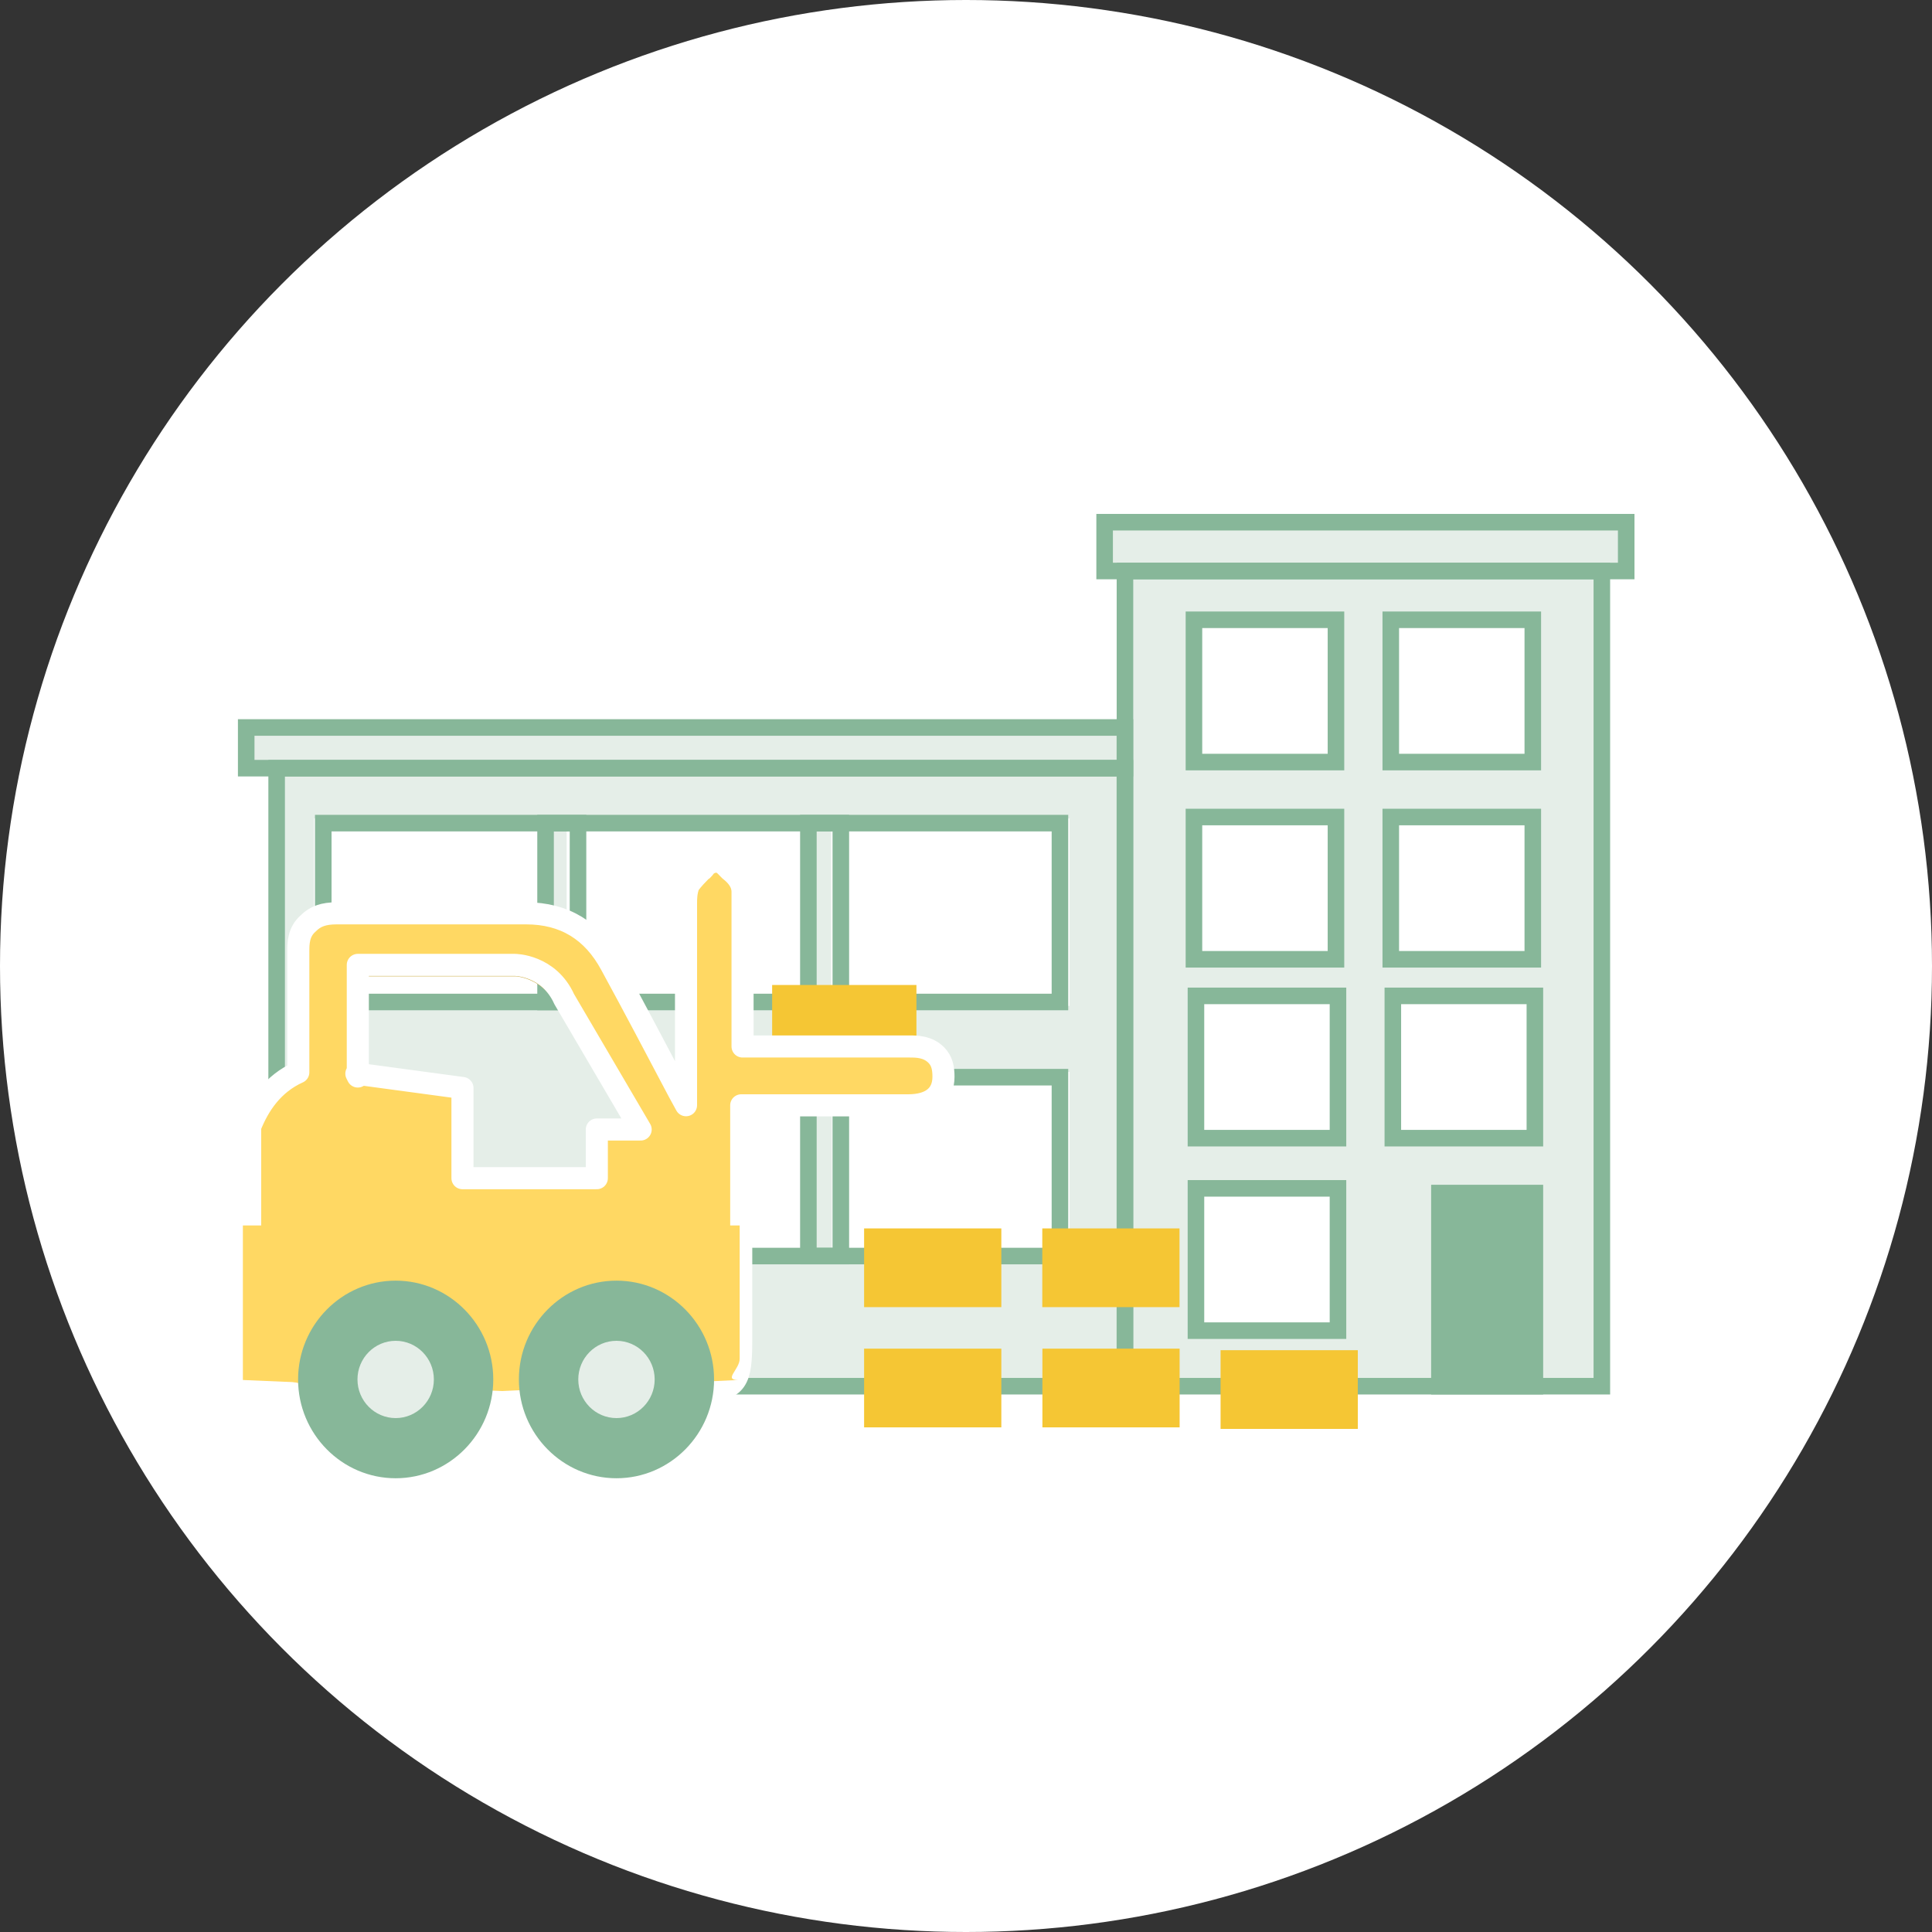 <?xml version="1.0" encoding="UTF-8"?>
<svg xmlns="http://www.w3.org/2000/svg" width="175" height="175" viewBox="0 0 175 175" fill="none">
  <rect x="0" y="0" width="175" height="175" fill="#333333" stroke="none"/>
  <circle cx="87.5" cy="87.5" r="87.5" fill="white"></circle>
  <path d="M22 69H23.96H102V66H22V69Z" fill="#E5EEE8"></path>
  <path d="M25 125H102V70H25V124.994V125ZM96.883 114.076H62.246V97.092H96.883V114.076ZM28.447 74.132H96.883V91.115H28.447V74.132Z" fill="#E5EEE8"></path>
  <path d="M75.348 97.725H72.63V114.029H75.348V97.725Z" fill="#E5EEE8"></path>
  <path d="M51.328 74.734H49.202V90.38H51.328V74.734Z" fill="#E5EEE8"></path>
  <path d="M75.288 74.734H73.162V90.38H75.288V74.734Z" fill="#E5EEE8"></path>
  <path d="M102 65.35V125H130.068V107.508H139.683V125H145V52H102V65.35ZM121.589 120.797H107.692V107.083H121.589V120.797ZM139.683 103.366H125.786V89.652H139.683V103.366ZM125.596 55.59H139.493V69.304H125.596V55.59ZM125.596 73.447H139.493V87.161H125.596V73.447ZM121.583 103.366H107.686V89.652H121.583V103.366ZM107.496 55.59H121.393V69.304H107.496V55.59ZM107.496 73.447H121.393V87.161H107.496V73.447Z" fill="#E5EEE8"></path>
  <path d="M145.604 52H147V47H100V52H101.022H145.604Z" fill="#E5EEE8"></path>
  <path d="M139 108H131V126H139V108Z" fill="#87B799"></path>
  <path d="M101.899 125.562H145.095V51.721H101.899V125.562Z" stroke="#87B799" stroke-width="1.5" stroke-miterlimit="10"></path>
  <path d="M25.058 125.562L101.894 125.562V69.586H25.058V125.562Z" stroke="#87B799" stroke-width="1.5" stroke-miterlimit="10"></path>
  <path d="M22.301 69.58L101.894 69.58V65.895L22.301 65.895V69.58Z" stroke="#87B799" stroke-width="1.5" stroke-miterlimit="10"></path>
  <path d="M100.057 51.721L147.301 51.721V47.301L100.057 47.301V51.721Z" stroke="#87B799" stroke-width="1.5" stroke-miterlimit="10"></path>
  <path d="M125.976 69.028H138.841V56.14H125.976V69.028Z" stroke="#87B799" stroke-width="1.5" stroke-miterlimit="10"></path>
  <path d="M108.147 69.028H121.012V56.14H108.147V69.028Z" stroke="#87B799" stroke-width="1.5" stroke-miterlimit="10"></path>
  <path d="M125.976 86.893H138.841V74.005H125.976V86.893Z" stroke="#87B799" stroke-width="1.5" stroke-miterlimit="10"></path>
  <path d="M108.147 86.893H121.012V74.005H108.147V86.893Z" stroke="#87B799" stroke-width="1.5" stroke-miterlimit="10"></path>
  <path d="M126.163 103.095H139.029V90.207H126.163V103.095Z" stroke="#87B799" stroke-width="1.5" stroke-miterlimit="10"></path>
  <path d="M108.329 103.095H121.194V90.207H108.329V103.095Z" stroke="#87B799" stroke-width="1.5" stroke-miterlimit="10"></path>
  <path d="M108.329 120.53H121.194V107.642H108.329V120.53Z" stroke="#87B799" stroke-width="1.5" stroke-miterlimit="10"></path>
  <path d="M130.382 125.562H139.029V108.067H130.382V125.562Z" stroke="#87B799" stroke-width="1.5" stroke-miterlimit="10"></path>
  <path d="M29.282 90.76L96.009 90.76V74.558H29.282V90.76Z" stroke="#87B799" stroke-width="1.5" stroke-miterlimit="10"></path>
  <path d="M73.223 90.76H76.162V74.558H73.223V90.76Z" stroke="#87B799" stroke-width="1.5" stroke-miterlimit="10"></path>
  <path d="M49.417 90.76H52.356V74.558H49.417V90.76Z" stroke="#87B799" stroke-width="1.5" stroke-miterlimit="10"></path>
  <path d="M62.646 113.773H96.009V97.571H62.646V113.773Z" stroke="#87B799" stroke-width="1.5" stroke-miterlimit="10"></path>
  <path d="M73.223 113.773H76.162V97.571H73.223V113.773Z" stroke="#87B799" stroke-width="1.5" stroke-miterlimit="10"></path>
  <g clip-path="url(#clip0_552_5218)">
    <path d="M106.84 118.4H94.41V111.27H106.84V118.4Z" fill="#F5C634"></path>
    <path d="M78.27 122.16H90.7V129.29H78.27V122.16Z" fill="#F5C634"></path>
    <path d="M94.42 122.16H106.85V129.29H94.42V122.16Z" fill="#F5C634"></path>
    <path d="M122.99 129.43H110.56V122.3H122.99V129.43Z" fill="#F5C634"></path>
    <path d="M78.27 118.4V111.27H90.7V118.4H78.27Z" fill="#F5C634"></path>
    <path d="M69.94 96.61V89.22H83.01V96.61H69.94Z" fill="#F5C634"></path>
    <path d="M54.18 107.77H42.01C41.5 107.77 41.11 107.38 41.11 106.86V99.47L32.4 98.3C31.89 98.3 31.63 97.91 31.63 97.39V87.27C31.63 86.75 32.01 86.36 32.53 86.36H46.75C46.88 86.36 50.47 86.36 52.13 90.12L59.05 101.79C59.18 102.05 59.18 102.44 59.05 102.7C58.92 102.96 58.54 103.22 58.28 103.22H55.2V106.72C55.2 107.24 54.82 107.63 54.3 107.63L54.17 107.76L54.18 107.77ZM42.91 105.95H53.29V102.45C53.29 101.93 53.67 101.54 54.19 101.54H56.62L50.47 91.16C49.19 88.57 46.75 88.44 46.75 88.44H33.3V96.74L42.01 97.91C42.52 97.91 42.78 98.3 42.78 98.82V106.08L42.91 105.95Z" fill="#CCAC45"></path>
    <path d="M84.81 95.57C84.04 94.79 83.02 94.79 82.38 94.79H67.26V80.78C67.26 79.87 66.62 79.22 66.11 78.83C65.98 78.7 65.73 78.44 65.73 78.44C65.47 78.18 65.22 78.05 64.83 78.05C64.57 78.05 64.19 78.18 63.93 78.44C63.8 78.57 63.67 78.83 63.55 78.83C63.17 79.22 62.78 79.61 62.4 80.13C62.14 80.78 62.14 81.43 62.14 81.82V100.11L61.5 98.94C59.45 95.05 57.4 91.16 55.35 87.4C53.68 84.29 51.12 82.73 47.66 82.73H30.48C29.33 82.73 28.56 82.99 27.92 83.64C27.02 84.42 27.02 85.46 27.02 86.23V97.13C24.71 98.17 23.43 100.11 22.66 102.06V124.24C22.66 124.89 23.04 125.41 23.69 125.54L27.66 126.45C29.45 131.77 33.04 133.06 35.73 133.06L35.35 132.93H35.61C39.45 132.93 42.27 130.73 44.07 126.19H46.76C48.55 130.73 51.24 132.93 55.22 132.93C59.2 132.93 61.88 130.73 63.68 126.19C66.76 125.8 67.14 125.15 67.14 121.39V100.12H82.26C84.31 100.12 85.46 99.21 85.46 97.53C85.46 96.75 85.33 96.1 84.82 95.58L84.81 95.57ZM54.06 102.31V106.72H41.89V98.55L32.41 97.27V97.51L32.28 97.25L32.41 97.27V87.4H46.63C46.63 87.4 49.71 87.4 51.11 90.51L58.03 102.31H54.06Z" fill="#FFD863"></path>
    <path d="M32.41 97.27L41.89 98.55V106.72H54.06V102.31H58.03L51.11 90.51C49.71 87.4 46.63 87.4 46.63 87.4H32.41V97.27ZM32.41 97.27V97.51L32.28 97.25L32.41 97.27ZM84.81 95.57C84.04 94.79 83.02 94.79 82.38 94.79H67.26V80.78C67.26 79.87 66.62 79.22 66.11 78.83C65.98 78.7 65.73 78.44 65.73 78.44C65.47 78.18 65.22 78.05 64.83 78.05C64.57 78.05 64.19 78.18 63.93 78.44C63.8 78.57 63.67 78.83 63.55 78.83C63.17 79.22 62.78 79.61 62.4 80.13C62.14 80.78 62.14 81.43 62.14 81.82V100.11L61.5 98.94C59.45 95.05 57.4 91.16 55.35 87.4C53.68 84.29 51.12 82.73 47.66 82.73H30.48C29.33 82.73 28.56 82.99 27.92 83.64C27.02 84.42 27.02 85.46 27.02 86.23V97.13C24.71 98.17 23.43 100.11 22.66 102.06V124.24C22.66 124.89 23.04 125.41 23.69 125.54L27.66 126.45C29.45 131.77 33.04 133.06 35.73 133.06L35.35 132.93H35.61C39.45 132.93 42.27 130.73 44.07 126.19H46.76C48.55 130.73 51.24 132.93 55.22 132.93C59.2 132.93 61.88 130.73 63.68 126.19C66.76 125.8 67.14 125.15 67.14 121.39V100.12H82.26C84.31 100.12 85.46 99.21 85.46 97.53C85.46 96.75 85.33 96.1 84.82 95.58L84.81 95.57Z" stroke="white" stroke-width="2" stroke-linejoin="round"></path>
    <path d="M66.86 125C65.5 125 67 124.037 67 123.074V111H22V125L45.5 126L66.86 125Z" fill="#FFD863"></path>
    <path d="M36 133C40.416 133 44 129.417 44 125C44 120.583 40.416 117 36 117C31.584 117 28 120.583 28 125C28 129.417 31.584 133 36 133Z" fill="#87B799"></path>
    <path d="M35.84 132.34C39.87 132.34 43.14 129.03 43.14 124.95C43.14 120.87 39.87 117.56 35.84 117.56C31.81 117.56 28.54 120.87 28.54 124.95C28.54 129.03 31.81 132.34 35.84 132.34Z" fill="#87B799"></path>
    <path d="M35.84 133.9C30.97 133.9 27 129.88 27 124.95C27 120.02 30.97 116 35.84 116C40.71 116 44.68 120.02 44.68 124.95C44.68 129.88 40.71 133.9 35.84 133.9ZM35.84 117.3C31.61 117.3 28.28 120.8 28.28 124.95C28.28 129.1 31.74 132.6 35.84 132.6C39.94 132.6 43.4 129.1 43.4 124.95C43.4 120.8 39.94 117.3 35.84 117.3ZM35.84 119.12C32.64 119.12 30.07 121.71 30.07 124.96C30.07 128.21 32.63 130.8 35.84 130.8C39.05 130.8 41.61 128.21 41.61 124.96C41.61 121.71 39.05 119.12 35.84 119.12Z" fill="#87B799"></path>
    <path d="M35.84 128.45C37.75 128.45 39.3 126.88 39.3 124.95C39.3 123.02 37.75 121.45 35.84 121.45C33.93 121.45 32.38 123.02 32.38 124.95C32.38 126.88 33.93 128.45 35.84 128.45Z" fill="#E5EEE8"></path>
    <path d="M56 133C60.416 133 64 129.417 64 125C64 120.583 60.416 117 56 117C51.584 117 48 120.583 48 125C48 129.417 51.584 133 56 133Z" fill="#87B799"></path>
    <path d="M55.84 133.9C50.97 133.9 47 129.88 47 124.95C47 120.02 50.97 116 55.84 116C60.71 116 64.68 120.02 64.68 124.95C64.68 129.88 60.71 133.9 55.84 133.9ZM55.84 117.3C51.61 117.3 48.28 120.8 48.28 124.95C48.28 129.1 51.74 132.6 55.84 132.6C59.94 132.6 63.4 129.1 63.4 124.95C63.4 120.8 59.94 117.3 55.84 117.3ZM55.84 119.12C52.64 119.12 50.07 121.71 50.07 124.96C50.07 128.21 52.63 130.8 55.84 130.8C59.05 130.8 61.61 128.21 61.61 124.96C61.61 121.71 59.05 119.12 55.84 119.12Z" fill="#87B799"></path>
    <path d="M55.84 128.45C57.75 128.45 59.3 126.88 59.3 124.95C59.3 123.02 57.75 121.45 55.84 121.45C53.93 121.45 52.38 123.02 52.38 124.95C52.38 126.88 53.93 128.45 55.84 128.45Z" fill="#E5EEE8"></path>
  </g>
  <defs>
    <clipPath id="clip0_552_5218">
      <rect width="105" height="57" fill="white" transform="translate(21 78)"></rect>
    </clipPath>
  </defs>
</svg>

